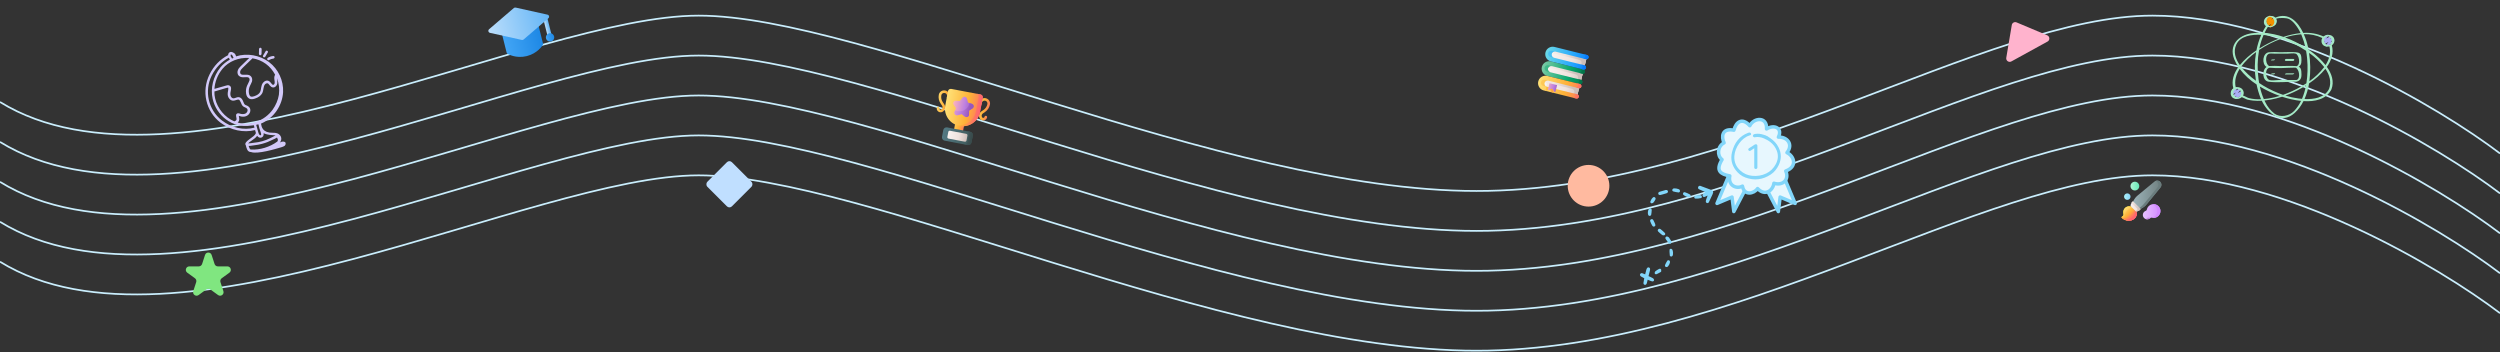 <svg width="1440" height="203" viewBox="0 0 1440 203" fill="none" xmlns="http://www.w3.org/2000/svg">
<rect x="0" y="0" width="1440" height="203" fill="#333333" stroke="none"/>
<path d="M0 58.746C100.85 121.055 307.066 9 402.397 9C497.728 9 703.443 110 850.453 110C997.463 110 1143.97 9 1239.8 9C1316.47 9 1405.21 61.929 1440 88.393" stroke="#C9EEFD"/>
<path d="M0 81.746C100.85 144.055 307.066 32 402.397 32C497.728 32 703.443 133 850.453 133C997.463 133 1143.97 32 1239.8 32C1316.47 32 1405.21 84.929 1440 111.393" stroke="#C9EEFD"/>
<path d="M0 104.746C100.85 167.055 307.066 55 402.397 55C497.728 55 703.443 156 850.453 156C997.463 156 1143.97 55 1239.8 55C1316.47 55 1405.21 107.929 1440 134.393" stroke="#C9EEFD"/>
<path d="M0 127.746C100.85 190.055 307.066 78 402.397 78C497.728 78 703.443 179 850.453 179C997.463 179 1143.97 78 1239.8 78C1316.47 78 1405.21 130.929 1440 157.393" stroke="#C9EEFD"/>
<path d="M0 150.746C100.85 213.055 307.066 101 402.397 101C497.728 101 703.443 202 850.453 202C997.463 202 1143.97 101 1239.8 101C1316.47 101 1405.21 153.929 1440 180.393" stroke="#C9EEFD"/>
<path d="M1158.79 14.405C1159.01 13.132 1160.35 12.392 1161.54 12.893L1179.2 20.335C1180.74 20.984 1180.85 23.125 1179.39 23.93L1158.55 35.385C1157.08 36.19 1155.34 34.949 1155.61 33.3L1158.79 14.405Z" fill="#FFB3CD"/>
<circle cx="915" cy="107" r="12" fill="#FFBAA0"/>
<path d="M118.098 146.854C118.697 145.011 121.303 145.011 121.902 146.854L123.592 152.056C123.86 152.88 124.628 153.438 125.494 153.438H130.964C132.901 153.438 133.707 155.917 132.139 157.056L127.714 160.271C127.013 160.78 126.72 161.683 126.988 162.507L128.678 167.708C129.277 169.551 127.168 171.083 125.6 169.944L121.176 166.729C120.475 166.22 119.525 166.22 118.824 166.729L114.4 169.944C112.832 171.083 110.723 169.551 111.322 167.708L113.012 162.507C113.28 161.683 112.987 160.78 112.286 160.271L107.861 157.056C106.293 155.917 107.099 153.438 109.036 153.438H114.506C115.372 153.438 116.14 152.88 116.408 152.056L118.098 146.854Z" fill="#80E680"/>
<rect x="420.142" y="92" width="20" height="20" rx="2" transform="rotate(45 420.142 92)" fill="#C0DFFF"/>
<path d="M982.267 110.668C981.793 111.072 981.418 111.379 981.063 111.705C980.659 112.084 980.505 112.562 980.803 113.056C981.126 113.581 981.633 113.537 982.131 113.321C982.532 113.151 982.922 112.947 983.589 112.629C983.263 113.505 983.028 114.092 982.826 114.688C982.714 115.016 982.614 115.358 982.564 115.701C982.485 116.303 982.639 116.824 983.315 116.968C983.921 117.097 984.22 116.699 984.442 116.209C985.105 114.762 985.776 113.314 986.456 111.872C987.128 110.451 986.821 109.785 985.347 109.268C983.651 108.68 981.981 108.023 980.297 107.397C980.018 107.292 979.747 107.147 979.464 107.067C978.838 106.898 978.368 107.14 978.138 107.73C977.926 108.273 978.154 108.753 978.63 109.006C979.422 109.427 980.262 109.756 981.083 110.124C981.432 110.283 981.785 110.444 982.271 110.663L982.267 110.668Z" fill="#82D6FA"/>
<path d="M947.608 158.037C946.982 157.781 946.574 157.603 946.163 157.448C945.587 157.226 945.063 157.286 944.732 157.868C944.448 158.362 944.698 158.956 945.361 159.342C945.913 159.666 946.491 159.935 947.097 160.249C946.942 161.136 946.803 161.922 946.667 162.702C946.57 163.291 946.632 163.83 947.302 164.042C947.85 164.218 948.353 163.859 948.587 163.08C948.768 162.475 948.886 161.847 949.062 161.114C949.676 161.368 950.13 161.565 950.585 161.743C950.908 161.871 951.237 162.009 951.576 162.075C952.143 162.184 952.661 161.949 952.726 161.398C952.768 161.056 952.498 160.501 952.2 160.317C951.399 159.823 950.509 159.488 949.542 159.033C949.819 157.958 950.09 156.951 950.336 155.941C950.612 154.819 950.415 154.215 949.745 154.042C949.068 153.871 948.592 154.288 948.281 155.392C948.053 156.203 947.862 157.025 947.61 158.025L947.608 158.037Z" fill="#82D6FA"/>
<path d="M960.364 109.57C960.184 109.533 959.822 109.345 959.528 109.416C958.326 109.714 957.133 110.065 955.951 110.449C955.381 110.636 955.024 111.061 955.194 111.713C955.335 112.273 955.906 112.464 956.676 112.248C957.778 111.941 958.893 111.676 959.975 111.303C960.832 111.007 961.041 110.197 960.362 109.562L960.364 109.57Z" fill="#82D6FA"/>
<path d="M956.265 134.396C956.725 134.769 957.141 135.245 957.663 135.489C957.987 135.644 958.581 135.599 958.863 135.388C959.308 135.057 959.269 134.474 958.859 134.075C958.109 133.352 957.342 132.643 956.515 132.012C956.052 131.663 955.443 131.644 955.052 132.178C954.652 132.726 954.903 133.201 955.367 133.598C955.667 133.856 955.952 134.136 956.247 134.403C956.25 134.399 956.256 134.39 956.259 134.385L956.265 134.396Z" fill="#82D6FA"/>
<path d="M961.335 136.79C960.6 136.15 959.913 136.052 959.53 136.439C959.048 136.931 959.239 137.418 959.594 137.906C960.065 138.544 960.511 139.2 960.965 139.854C961.32 140.361 961.78 140.628 962.356 140.287C962.947 139.936 962.921 139.362 962.631 138.847C962.194 138.072 961.682 137.339 961.327 136.792L961.335 136.79Z" fill="#82D6FA"/>
<path d="M973.549 113.473C973.984 113.002 973.926 112.301 973.347 111.985C972.439 111.484 971.473 111.057 970.489 110.723C970.221 110.632 969.651 110.865 969.506 111.117C969.354 111.378 969.396 112.015 969.602 112.188C970.602 113.03 971.768 113.581 973.103 113.652C973.278 113.658 973.463 113.513 973.549 113.473Z" fill="#82D6FA"/>
<path d="M953.437 130.083C953.435 129.883 953.524 129.481 953.407 129.149C953.136 128.402 952.78 127.682 952.422 126.975C952.159 126.458 951.782 126.042 951.118 126.277C950.447 126.514 950.375 127.094 950.583 127.633C950.902 128.465 951.275 129.296 951.75 130.044C952.148 130.673 952.862 130.703 953.446 130.09L953.437 130.083Z" fill="#82D6FA"/>
<path d="M963.53 108.819C963.037 109.289 963.128 110.067 963.808 110.273C964.806 110.576 965.852 110.741 966.89 110.867C967.128 110.897 967.553 110.565 967.65 110.307C967.75 110.044 967.65 109.599 967.469 109.35C967.015 108.716 964.456 108.266 963.772 108.639C963.686 108.687 963.613 108.756 963.53 108.819Z" fill="#82D6FA"/>
<path d="M976.123 112.999C975.696 113.509 975.884 114.378 976.546 114.406C977.617 114.456 978.734 114.351 979.776 114.096C980.452 113.929 980.448 112.907 979.856 112.523C979.314 112.173 976.518 112.528 976.126 112.995L976.123 112.999Z" fill="#82D6FA"/>
<path d="M961.996 147.506C962.426 147.932 963.028 147.846 963.394 147.309C963.847 146.645 963.722 144.356 963.194 143.705C962.696 143.087 961.77 143.143 961.682 143.884C961.558 144.997 961.747 146.145 961.818 147.272C961.822 147.354 961.934 147.431 961.996 147.506Z" fill="#82D6FA"/>
<path d="M951.134 120.213C950.561 119.762 949.952 119.869 949.651 120.484C949.137 121.549 948.983 122.695 949.37 123.826C949.465 124.103 949.973 124.416 950.276 124.398C950.569 124.386 951.029 124.012 951.085 123.726C951.277 122.805 951.342 121.857 951.392 120.911C951.405 120.649 951.196 120.374 951.131 120.217L951.134 120.213Z" fill="#82D6FA"/>
<path d="M956.806 156.545C956.807 156.069 956.956 155.549 956.781 155.185C956.526 154.667 955.957 154.695 955.48 154.978C954.793 155.383 954.077 155.754 953.477 156.265C953.209 156.492 953.021 157.059 953.094 157.407C953.226 157.999 953.83 158.094 954.313 157.881C955.122 157.52 955.882 157.046 956.809 156.541L956.806 156.545Z" fill="#82D6FA"/>
<path d="M961.691 150.164C961.151 149.782 960.626 149.775 960.319 150.253C959.815 151.041 959.38 151.882 959.015 152.745C958.917 152.976 959.093 153.466 959.304 153.651C959.512 153.832 959.961 153.881 960.243 153.788C961.049 153.518 962.087 151.473 961.896 150.648C961.853 150.46 961.747 150.295 961.691 150.164Z" fill="#82D6FA"/>
<path d="M951.436 114.456C951.265 114.775 950.902 115.316 950.667 115.903C950.464 116.413 950.627 116.981 951.189 117.107C951.53 117.18 952.059 116.986 952.317 116.725C952.758 116.272 953.077 115.688 953.401 115.135C953.703 114.626 953.789 114.083 953.232 113.676C952.653 113.255 952.215 113.577 951.826 114.02C951.762 114.096 951.693 114.168 951.432 114.453L951.436 114.456Z" fill="#82D6FA"/>
<path d="M989 117.162L996.065 100.47L1005.49 108.816L998.682 121.856L997.635 113.511L989 117.162Z" fill="#E7F7FE" stroke="#82D6FA" stroke-width="2" stroke-linejoin="round"/>
<path d="M1034 117.162L1026.93 100.47L1017.51 108.816L1024.32 121.856L1025.36 113.511L1034 117.162Z" fill="#E7F7FE" stroke="#82D6FA" stroke-width="2" stroke-linejoin="round"/>
<path d="M1024.35 78.986C1026.94 73.814 1022 71.463 1017.53 74.284C1018 66.996 1010.24 67.701 1007.89 72.403C1003.42 67.466 999.895 70.287 998.719 74.989C991.663 73.579 991.428 78.986 993.074 82.277C989.311 84.157 988.841 89.564 991.898 91.915C987.9 98.498 991.192 100.378 996.367 101.319C995.191 106.961 1000.37 109.076 1003.66 107.196C1004.6 112.838 1010.24 111.662 1012.36 108.606C1016.83 113.308 1021.3 109.547 1021.77 105.55C1027.18 107.196 1030.7 103.199 1028.59 98.498C1035.64 95.912 1033.29 89.799 1029.29 87.919C1033.06 83.217 1029.53 78.751 1024.35 78.986Z" fill="#E7F7FE" stroke="#82D6FA" stroke-width="2" stroke-linejoin="round"/>
<path d="M1017.07 77.969L1017.27 78.207L1017.48 78.207L1017.81 78.306L1017.9 78.445H1018.11L1018.4 78.718C1018.82 78.994 1019.17 79.237 1019.53 79.47C1021.62 80.851 1023.37 82.621 1024.55 85.072C1026.15 88.409 1026.15 91.731 1024.55 95.063C1023.46 97.333 1021.95 99.19 1020 100.484C1015.34 103.578 1010.41 104.144 1005.3 102.236C1003.16 101.436 1001.32 100.018 999.823 98.071C997.5 95.053 996.699 91.541 997.629 87.704C998.977 82.169 1002.02 78.314 1006.9 76.519C1007.22 76.4 1007.59 76.296 1007.91 76.353C1008.16 76.396 1008.47 76.653 1008.58 76.91C1008.74 77.305 1008.56 77.681 1008.19 77.862C1007.95 77.981 1007.68 78.052 1007.42 78.138C1003.15 79.527 999.281 84.911 998.985 89.956C998.781 93.426 1000.11 96.129 1002.43 98.242C1004.39 100.037 1006.66 100.998 1009.16 101.255C1012 101.546 1014.75 101.17 1017.37 99.894C1019.72 98.752 1021.61 96.962 1022.92 94.43C1024.47 91.441 1024.42 88.466 1022.83 85.52C1021.25 82.583 1018.81 80.912 1016.07 79.737C1014.41 79.023 1012.67 78.713 1010.89 79.037C1010.7 79.07 1010.47 79.142 1010.32 79.056C1010.05 78.88 1009.66 78.637 1009.62 78.361C1009.57 78.09 1009.83 77.628 1010.07 77.457C1010.38 77.233 1010.79 77.171 1011.17 77.119C1012.71 76.9 1014.22 77.076 1015.71 77.576C1016.1 77.709 1016.51 77.823 1016.92 77.947L1017.07 77.969Z" fill="#82D6FA"/>
<path d="M1011.33 97.337C1011.08 97.337 1010.87 97.255 1010.7 97.093C1010.53 96.93 1010.45 96.733 1010.45 96.502V84.925L1010.7 85.21L1008.34 86.797C1008.2 86.892 1008.04 86.939 1007.86 86.939C1007.62 86.939 1007.42 86.858 1007.25 86.695C1007.08 86.519 1007 86.322 1007 86.105C1007 85.806 1007.15 85.569 1007.44 85.393L1010.76 83.256C1010.88 83.188 1010.99 83.141 1011.1 83.114C1011.21 83.087 1011.32 83.08 1011.43 83.094C1011.69 83.094 1011.88 83.175 1012.02 83.338C1012.17 83.487 1012.25 83.677 1012.25 83.907V96.502C1012.25 96.733 1012.16 96.93 1011.98 97.093C1011.81 97.255 1011.59 97.337 1011.33 97.337Z" fill="#82D6FA"/>
<path d="M308.687 13.68L290.06 18.337C289.418 18.498 289.026 19.15 289.187 19.792L291.807 30.27C291.884 30.578 292.08 30.845 292.354 31.008C292.549 31.126 297.217 33.865 303.448 32.307C309.68 30.749 312.51 26.135 312.626 25.939C312.791 25.666 312.839 25.339 312.762 25.031L310.142 14.553C309.981 13.911 309.329 13.519 308.687 13.68Z" fill="url(#paint0_linear_52_2430)"/>
<path d="M317.127 22.702C316.485 22.863 315.833 22.472 315.672 21.829L313.052 11.351C312.892 10.709 313.283 10.057 313.925 9.896C314.568 9.736 315.22 10.127 315.381 10.769L318 21.247C318.161 21.89 317.77 22.541 317.127 22.702Z" fill="url(#paint1_linear_52_2430)"/>
<path d="M317.418 23.866C318.704 23.545 319.486 22.242 319.164 20.956C318.843 19.67 317.54 18.888 316.254 19.21C314.968 19.531 314.186 20.834 314.508 22.12C314.829 23.406 316.132 24.188 317.418 23.866Z" fill="url(#paint2_linear_52_2430)"/>
<path d="M315.349 8.433L297.014 4.359C296.645 4.277 296.259 4.373 295.972 4.62L281.711 16.844C281.367 17.14 281.218 17.605 281.329 18.046C281.439 18.488 281.789 18.828 282.233 18.927L300.569 23.001C300.752 23.042 300.942 23.038 301.12 22.994C301.298 22.949 301.467 22.863 301.61 22.741L315.87 10.517C316.216 10.22 316.364 9.755 316.254 9.314C316.143 8.873 315.794 8.532 315.349 8.433Z" fill="url(#paint3_linear_52_2430)"/>
<path d="M1229.78 125.59C1231.21 124.158 1231.05 121.683 1229.42 120.087C1227.8 118.515 1225.34 118.411 1223.95 119.854C1223.22 120.611 1222.93 121.645 1223.04 122.685C1223.04 122.678 1223.04 122.672 1223.04 122.665C1223.04 123.578 1223.42 123.759 1222.76 124.418C1222.56 124.613 1222.35 124.779 1222.12 124.915C1221.97 125.005 1221.96 125.223 1222.1 125.362C1222.11 125.375 1222.12 125.388 1222.14 125.401C1224.31 127.564 1227.65 127.719 1229.58 125.789C1229.71 125.659 1229.64 125.726 1229.78 125.59Z" fill="url(#paint4_linear_52_2430)"/>
<path d="M1229.78 125.59C1231.21 124.158 1231.05 121.683 1229.42 120.087C1227.8 118.515 1225.34 118.411 1223.95 119.854C1223.22 120.611 1222.93 121.645 1223.04 122.685C1223.04 122.678 1223.04 122.672 1223.04 122.665C1223.04 123.578 1223.42 123.759 1222.76 124.418C1222.56 124.613 1222.35 124.779 1222.12 124.915C1221.97 125.005 1221.96 125.223 1222.1 125.362C1222.11 125.375 1222.12 125.388 1222.14 125.401C1224.31 127.564 1227.65 127.719 1229.58 125.789C1229.71 125.659 1229.64 125.726 1229.78 125.59Z" fill="url(#paint5_linear_52_2430)"/>
<path d="M1228.43 124.242C1229.86 122.81 1230.32 120.949 1229.44 120.107C1228.57 119.277 1226.7 119.771 1225.3 121.202C1224.56 121.952 1224.1 122.814 1223.94 123.585C1223.94 123.58 1223.94 123.575 1223.95 123.57C1223.73 124.269 1223.98 124.321 1223.32 124.979C1223.13 125.175 1222.92 125.352 1222.72 125.51C1222.65 125.559 1222.6 125.622 1222.58 125.684C1222.55 125.753 1223.17 126.284 1223.51 126.37C1224.82 126.695 1226.71 125.964 1228.23 124.441C1228.36 124.311 1228.29 124.378 1228.43 124.242Z" fill="url(#paint6_linear_52_2430)"/>
<path d="M1229.78 125.59C1229.64 125.726 1229.71 125.659 1229.58 125.789C1227.65 127.719 1224.31 127.563 1222.14 125.401C1222.12 125.388 1222.11 125.375 1222.1 125.362C1222.04 125.307 1222.01 125.24 1222 125.173C1223.47 126.08 1225.83 125.515 1227.57 123.776C1227.69 123.647 1227.63 123.714 1227.76 123.578C1229.04 122.301 1229.88 121.053 1228.91 119.663C1229.09 119.79 1229.26 119.931 1229.42 120.087C1231.05 121.683 1231.21 124.158 1229.78 125.59Z" fill="url(#paint7_linear_52_2430)"/>
<path d="M1229.42 120.087C1229.26 119.931 1229.09 119.79 1228.91 119.663C1230.05 121.231 1230.03 123.312 1228.76 124.578C1228.63 124.714 1228.7 124.647 1228.57 124.777C1226.88 126.463 1224.12 126.557 1222 125.114C1221.99 125.199 1222.03 125.291 1222.1 125.362C1222.11 125.375 1222.12 125.388 1222.14 125.401C1224.31 127.563 1227.65 127.719 1229.58 125.788C1229.71 125.659 1229.64 125.726 1229.78 125.59C1231.21 124.158 1231.05 121.683 1229.42 120.087Z" fill="url(#paint8_linear_52_2430)"/>
<path d="M1244.29 104.714C1243.4 103.826 1241.98 103.758 1241.01 104.558L1231.32 112.561C1230.36 113.351 1229.57 114.325 1229 115.426L1227.45 118.417L1230.58 121.55L1233.57 119.998C1234.67 119.427 1235.65 118.639 1236.44 117.683L1244.44 107.988C1245.24 107.02 1245.17 105.602 1244.29 104.714Z" fill="url(#paint9_linear_52_2430)"/>
<path d="M1244.29 104.714C1243.59 104.016 1242.56 103.825 1241.69 104.163C1242 104.282 1242.29 104.466 1242.53 104.714C1243.42 105.602 1243.49 107.02 1242.69 107.988L1234.69 117.683C1233.9 118.639 1232.92 119.427 1231.82 119.998L1229.98 120.951L1230.58 121.55L1233.57 119.998C1234.67 119.427 1235.65 118.639 1236.44 117.683L1244.44 107.988C1245.24 107.02 1245.17 105.602 1244.29 104.714Z" fill="#6A7C7D"/>
<path d="M1227.97 116.436L1227.3 117.843C1227.12 118.221 1227.2 118.672 1227.49 118.968L1230.03 121.507C1230.33 121.803 1230.78 121.881 1231.16 121.702L1232.56 121.035C1232.91 120.87 1232.99 120.409 1232.72 120.136L1228.86 116.281C1228.59 116.008 1228.13 116.088 1227.97 116.436Z" fill="url(#paint10_linear_52_2430)"/>
<path d="M1232.72 120.136L1228.86 116.281C1228.59 116.008 1228.13 116.088 1227.97 116.436L1227.74 116.909L1230.97 120.136C1231.24 120.409 1231.16 120.87 1230.81 121.035L1229.96 121.438L1230.03 121.507C1230.33 121.803 1230.78 121.881 1231.16 121.702L1232.56 121.035C1232.91 120.87 1232.99 120.409 1232.72 120.136Z" fill="url(#paint11_linear_52_2430)"/>
<path d="M1229.69 109.722C1231.09 109.722 1232.22 108.59 1232.22 107.194C1232.22 105.798 1231.09 104.667 1229.69 104.667C1228.29 104.667 1227.16 105.798 1227.16 107.194C1227.16 108.59 1228.29 109.722 1229.69 109.722Z" fill="url(#paint12_linear_52_2430)"/>
<path d="M1225.33 115.134C1226.36 115.134 1227.2 114.294 1227.2 113.258C1227.2 112.221 1226.36 111.381 1225.33 111.381C1224.29 111.381 1223.45 112.221 1223.45 113.258C1223.45 114.294 1224.29 115.134 1225.33 115.134Z" fill="url(#paint13_linear_52_2430)"/>
<path d="M1240.44 117.585C1238.53 117.59 1236.94 118.943 1236.57 120.741C1236.51 121.056 1236.28 121.312 1235.97 121.417C1234.98 121.759 1234.27 122.702 1234.27 123.812C1234.27 125.185 1235.4 126.318 1236.77 126.333C1237.47 126.341 1238.1 126.065 1238.56 125.613C1238.79 125.39 1239.12 125.299 1239.43 125.381C1239.76 125.468 1240.1 125.514 1240.45 125.514C1242.64 125.514 1244.42 123.739 1244.42 121.55C1244.42 119.358 1242.63 117.58 1240.44 117.585Z" fill="url(#paint14_linear_52_2430)"/>
<path d="M1238.65 125.514C1238.3 125.514 1237.95 125.468 1237.63 125.381C1237.32 125.299 1236.99 125.39 1236.76 125.613C1236.52 125.852 1236.22 126.041 1235.9 126.166C1236.17 126.27 1236.46 126.33 1236.77 126.333C1237.47 126.341 1238.1 126.065 1238.56 125.613C1238.6 125.576 1238.64 125.543 1238.69 125.513C1238.67 125.513 1238.66 125.514 1238.65 125.514Z" fill="url(#paint15_linear_52_2430)"/>
<path d="M1240.44 117.585C1240.14 117.586 1239.84 117.622 1239.55 117.689C1241.3 118.098 1242.61 119.672 1242.61 121.55C1242.61 123.429 1241.31 125.002 1239.55 125.411C1239.84 125.478 1240.14 125.514 1240.45 125.514C1242.64 125.514 1244.42 123.739 1244.42 121.55C1244.42 119.358 1242.63 117.58 1240.44 117.585Z" fill="#D289FF"/>
<path d="M549.129 76.644L550.838 67.692C551.032 66.674 552.028 66.009 553.062 66.206L554.491 66.479C555.525 66.677 556.205 67.662 556.011 68.68L554.302 77.632C554.108 78.65 553.112 79.315 552.078 79.118L550.649 78.845C549.616 78.647 548.935 77.662 549.129 76.644Z" fill="url(#paint16_linear_52_2430)"/>
<path d="M557.34 83.541L544.128 81.019C543.082 80.82 542.394 79.823 542.59 78.793L543.336 74.888C543.533 73.859 544.54 73.186 545.586 73.385L558.797 75.907C559.843 76.107 560.532 77.104 560.335 78.133L559.59 82.039C559.393 83.068 558.386 83.741 557.34 83.541Z" fill="url(#paint17_linear_52_2430)"/>
<path d="M558.797 75.907L556.45 75.46C557.496 75.659 558.184 76.656 557.988 77.685L557.242 81.591C557.046 82.62 556.038 83.293 554.993 83.094L557.34 83.542C558.386 83.741 559.393 83.068 559.589 82.039L560.335 78.133C560.531 77.104 559.843 76.107 558.797 75.907Z" fill="url(#paint18_linear_52_2430)"/>
<path d="M541.391 64.652C541.103 64.597 540.822 64.485 540.56 64.316C539.781 63.809 539.403 62.935 539.575 62.035C539.651 61.636 540.041 61.375 540.446 61.453C540.851 61.53 541.118 61.916 541.041 62.314C540.954 62.775 541.275 63.024 541.376 63.089C541.477 63.154 541.836 63.347 542.228 63.085C542.963 62.594 543.152 61.603 542.65 60.876L541.85 59.718C540.799 58.197 540.41 56.367 540.754 54.566C541.075 52.884 542.725 51.782 544.433 52.108C546.141 52.434 547.27 54.067 546.949 55.748L546.838 56.331C546.761 56.73 546.372 56.991 545.967 56.913C545.562 56.836 545.295 56.45 545.371 56.052L545.483 55.469C545.652 54.583 545.057 53.723 544.158 53.551C543.258 53.379 542.389 53.96 542.22 54.846C541.95 56.262 542.256 57.7 543.081 58.895L543.882 60.053C544.848 61.452 544.484 63.359 543.07 64.303C542.559 64.645 541.963 64.761 541.391 64.652Z" fill="url(#paint19_linear_52_2430)"/>
<path d="M565.914 69.334C566.202 69.388 566.505 69.388 566.81 69.326C567.721 69.143 568.394 68.469 568.566 67.569C568.642 67.17 568.376 66.784 567.971 66.707C567.566 66.63 567.176 66.89 567.1 67.289C567.012 67.749 566.621 67.862 566.504 67.886C566.386 67.909 565.981 67.956 565.713 67.568C565.211 66.841 565.4 65.85 566.134 65.359L567.305 64.577C568.842 63.55 569.878 61.993 570.222 60.191C570.543 58.51 569.414 56.876 567.706 56.55C565.998 56.224 564.348 57.327 564.027 59.008L563.915 59.592C563.839 59.99 564.106 60.376 564.511 60.453C564.916 60.531 565.306 60.27 565.382 59.871L565.493 59.288C565.662 58.403 566.531 57.822 567.431 57.994C568.33 58.166 568.925 59.026 568.756 59.911C568.485 61.327 567.671 62.552 566.463 63.359L565.292 64.141C563.879 65.085 563.515 66.992 564.481 68.391C564.83 68.897 565.342 69.224 565.914 69.334Z" fill="url(#paint20_linear_52_2430)"/>
<path d="M552.6 72.507C547.076 71.453 543.439 66.189 544.478 60.751L546.058 52.472C546.223 51.606 547.071 51.039 547.951 51.208L564.768 54.418C565.648 54.586 566.227 55.424 566.062 56.291L564.481 64.569C563.443 70.008 558.123 73.562 552.6 72.507Z" fill="url(#paint21_linear_52_2430)"/>
<path d="M564.768 54.418L562.421 53.97C563.301 54.138 563.88 54.976 563.715 55.843L562.134 64.121C561.171 69.169 556.519 72.592 551.439 72.215C551.816 72.333 552.203 72.431 552.6 72.507C558.124 73.562 563.443 70.008 564.482 64.569L566.062 56.291C566.227 55.425 565.648 54.586 564.768 54.418Z" fill="url(#paint22_linear_52_2430)"/>
<path d="M555.721 81.621L546.341 79.83C545.889 79.744 545.591 79.313 545.676 78.868L546.232 75.956C546.317 75.51 546.752 75.22 547.204 75.306L556.585 77.097C557.037 77.183 557.334 77.614 557.249 78.059L556.693 80.971C556.608 81.416 556.173 81.707 555.721 81.621Z" fill="url(#paint23_linear_52_2430)"/>
<path d="M556.955 56.829L557.585 59.053L559.798 59.813C560.968 60.214 561.171 61.761 560.141 62.431L558.193 63.696L558.156 66.001C558.136 67.22 556.707 67.879 555.737 67.117L553.904 65.675L551.668 66.34C550.486 66.692 549.4 65.552 549.83 64.412L550.645 62.255L549.3 60.361C548.589 59.36 549.347 57.996 550.583 58.053L552.92 58.162L554.325 56.327C555.068 55.356 556.622 55.653 556.955 56.829Z" fill="url(#paint24_linear_52_2430)"/>
<path d="M559.798 59.813L558.454 59.351L558.454 59.353C557.845 62.542 554.726 64.626 551.487 64.007C551.014 63.917 550.564 63.773 550.143 63.585L549.831 64.412C549.4 65.552 550.486 66.692 551.668 66.34L553.904 65.675L555.738 67.117C556.707 67.879 558.136 67.22 558.156 66.001L558.193 63.696L560.141 62.431C561.171 61.761 560.968 60.214 559.798 59.813Z" fill="url(#paint25_linear_52_2430)"/>
<path d="M891.448 36.488L911.859 41.56L910.516 46.964L890.105 41.892L891.448 36.488Z" fill="url(#paint26_linear_52_2430)"/>
<path d="M891.448 36.488L911.859 41.56L910.516 46.964L890.105 41.892L891.448 36.488Z" fill="url(#paint27_linear_52_2430)"/>
<path d="M911.859 41.56L910.516 46.964L908.549 46.476L908.93 44.943C909.162 44.013 908.595 43.071 907.664 42.84L890.905 38.674L891.448 36.488L911.859 41.56Z" fill="url(#paint28_linear_52_2430)"/>
<path d="M891.645 39.369C891.381 40.351 892.006 41.363 892.993 41.608L910.561 45.974C911.228 46.14 911.635 46.816 911.469 47.483C911.303 48.15 910.628 48.557 909.96 48.391L891.252 43.742C888.945 43.169 887.54 40.834 888.114 38.528C888.687 36.222 891.021 34.816 893.327 35.39L912.036 40.039C912.703 40.205 913.11 40.881 912.944 41.548C912.778 42.216 912.102 42.622 911.435 42.456L893.832 38.081C892.872 37.843 891.901 38.418 891.645 39.369Z" fill="url(#paint29_linear_52_2430)"/>
<path d="M910.561 45.974L908.595 45.486C909.262 45.651 909.669 46.327 909.503 46.994C909.337 47.662 908.661 48.069 907.994 47.903L909.96 48.391C910.628 48.557 911.303 48.151 911.469 47.483C911.635 46.816 911.228 46.14 910.561 45.974Z" fill="url(#paint30_linear_52_2430)"/>
<path d="M891.645 39.369C891.901 38.418 892.872 37.843 893.832 38.081L891.865 37.593C890.906 37.354 889.934 37.93 889.679 38.881C889.415 39.862 890.04 40.874 891.026 41.119L892.993 41.608C892.007 41.363 891.381 40.351 891.645 39.369Z" fill="url(#paint31_linear_52_2430)"/>
<path d="M912.036 40.039L910.07 39.55C910.737 39.716 911.144 40.392 910.978 41.059C910.812 41.727 910.136 42.134 909.469 41.968L911.435 42.456C912.102 42.622 912.778 42.216 912.944 41.548C913.11 40.881 912.703 40.205 912.036 40.039Z" fill="url(#paint32_linear_52_2430)"/>
<path d="M893.524 28.136L913.934 33.208L912.591 38.612L892.181 33.54L893.524 28.136Z" fill="url(#paint33_linear_52_2430)"/>
<path d="M893.524 28.136L913.934 33.208L912.591 38.612L892.181 33.54L893.524 28.136Z" fill="url(#paint34_linear_52_2430)"/>
<path d="M913.934 33.208L912.591 38.612L910.625 38.124L911.006 36.591C911.237 35.661 910.67 34.719 909.74 34.487L892.98 30.322L893.524 28.136L913.934 33.208Z" fill="url(#paint35_linear_52_2430)"/>
<path d="M893.721 31.017C893.457 31.999 894.082 33.011 895.068 33.256L912.636 37.622C913.304 37.788 913.711 38.464 913.545 39.131C913.379 39.798 912.703 40.205 912.036 40.039L893.327 35.39C891.021 34.816 889.616 32.482 890.189 30.176C890.762 27.87 893.096 26.465 895.403 27.038L914.111 31.687C914.779 31.853 915.186 32.529 915.02 33.196C914.854 33.864 914.178 34.27 913.511 34.105L895.907 29.73C894.947 29.491 893.976 30.066 893.721 31.017Z" fill="url(#paint36_linear_52_2430)"/>
<path d="M912.637 37.622L910.67 37.133C911.338 37.299 911.745 37.975 911.579 38.642C911.413 39.31 910.737 39.717 910.07 39.551L912.036 40.039C912.703 40.205 913.379 39.799 913.545 39.131C913.711 38.464 913.304 37.788 912.637 37.622Z" fill="url(#paint37_linear_52_2430)"/>
<path d="M893.721 31.017C893.976 30.066 894.947 29.491 895.907 29.73L893.941 29.241C892.981 29.002 892.01 29.578 891.755 30.529C891.491 31.51 892.116 32.522 893.102 32.767L895.068 33.256C894.082 33.011 893.457 31.999 893.721 31.017Z" fill="url(#paint38_linear_52_2430)"/>
<path d="M914.111 31.687L912.145 31.199C912.813 31.364 913.219 32.04 913.053 32.708C912.888 33.375 912.212 33.782 911.545 33.616L913.511 34.104C914.178 34.27 914.854 33.864 915.02 33.196C915.186 32.529 914.779 31.853 914.111 31.687Z" fill="url(#paint39_linear_52_2430)"/>
<path d="M889.372 44.84L909.783 49.912L908.44 55.316L888.029 50.244L889.372 44.84Z" fill="url(#paint40_linear_52_2430)"/>
<path d="M889.372 44.84L909.783 49.912L908.44 55.316L888.029 50.244L889.372 44.84Z" fill="url(#paint41_linear_52_2430)"/>
<path d="M889.372 44.84L888.829 47.026L889.954 47.307C890.678 47.487 891.119 48.22 890.939 48.944L890.465 50.849L894.859 51.941L895.658 48.725L905.588 51.191C906.519 51.423 907.086 52.365 906.855 53.295L906.474 54.828L908.44 55.316L909.783 49.912L889.372 44.84Z" fill="url(#paint42_linear_52_2430)"/>
<path d="M889.569 47.721C889.305 48.703 889.931 49.715 890.917 49.96L908.485 54.326C909.153 54.492 909.559 55.167 909.393 55.835C909.227 56.502 908.552 56.909 907.884 56.743L889.176 52.094C886.869 51.52 885.465 49.186 886.038 46.88C886.611 44.574 888.945 43.168 891.252 43.742L909.96 48.391C910.628 48.557 911.034 49.233 910.868 49.9C910.702 50.568 910.027 50.974 909.359 50.808L891.756 46.433C890.796 46.195 889.825 46.77 889.569 47.721Z" fill="url(#paint43_linear_52_2430)"/>
<path d="M890.917 49.96C890.844 49.942 890.772 49.919 890.703 49.892L890.24 51.757C890.15 52.12 890.543 52.41 890.864 52.218L892.044 51.507C892.373 51.309 892.8 51.416 892.998 51.744L893.827 53.122C894.02 53.443 894.504 53.37 894.594 53.007L895.094 50.998L890.917 49.96Z" fill="url(#paint44_linear_52_2430)"/>
<path d="M908.485 54.326L906.519 53.837C907.187 54.003 907.593 54.679 907.427 55.346C907.261 56.014 906.586 56.42 905.918 56.255L907.884 56.743C908.552 56.909 909.228 56.502 909.393 55.835C909.559 55.167 909.153 54.492 908.485 54.326Z" fill="url(#paint45_linear_52_2430)"/>
<path d="M889.569 47.721C889.825 46.77 890.796 46.195 891.756 46.433L889.79 45.945C888.83 45.706 887.859 46.282 887.603 47.233C887.339 48.214 887.965 49.226 888.951 49.471L890.917 49.96C889.931 49.715 889.306 48.703 889.569 47.721Z" fill="url(#paint46_linear_52_2430)"/>
<path d="M909.96 48.391L907.994 47.903C908.661 48.069 909.068 48.744 908.902 49.411C908.736 50.079 908.061 50.486 907.393 50.32L909.359 50.808C910.027 50.974 910.702 50.568 910.868 49.9C911.034 49.233 910.628 48.557 909.96 48.391Z" fill="url(#paint47_linear_52_2430)"/>
<path d="M894.387 51.406L895.216 52.784C895.409 53.104 895.893 53.031 895.983 52.668L896.887 49.031L892.493 47.939L891.629 51.418C891.538 51.781 891.932 52.072 892.253 51.879L893.433 51.169C893.762 50.971 894.189 51.077 894.387 51.406Z" fill="url(#paint48_linear_52_2430)"/>
<g clip-path="url(#clip0_52_2430)">
<path d="M146.936 74.921C146.996 75.102 146.729 74.287 147.409 76.672C146.708 78.206 145.65 78.653 143.652 80.21C142.442 81.108 140.595 82.515 141.584 83.696C141.76 84.541 142.087 85.537 142.385 86.142C142.772 87.018 143.553 87.565 144.458 87.57C144.548 87.54 144.548 87.54 144.668 87.601C148.309 88.917 158.546 85.866 162.199 84.77C162.833 84.562 163.468 84.354 163.952 83.995C164.588 83.486 164.866 82.191 164.024 81.765C163.182 81.338 162.065 81.604 161.219 82.081C162.432 80.581 162.231 78.74 160.941 77.558C159.471 76.133 157.117 76.603 155.129 76.351C152.9 75.978 151.519 74.825 151.013 73.586C150.715 72.981 150.745 73.072 150.333 71.201C157.826 68.045 162.629 60.654 163.061 53.089C163.397 46.458 160.297 39.749 154.982 35.772C149.667 31.794 142.288 30.398 135.946 32.475C135.831 31.51 135.233 30.602 134.21 30.235C132.948 29.444 131.467 30.13 131.398 31.758C126.772 34.175 123.165 37.864 120.697 42.886C115.913 52.477 118.534 64.159 126.971 70.625C132.827 75.027 140.265 76.604 146.936 74.921ZM143.569 33.39C138.236 38.547 137.661 38.936 137.081 40.229C136.623 41.282 136.586 42.699 137.605 43.669C139.375 45.397 142.338 43.724 143.418 44.875C143.867 45.33 143.833 46.144 143.589 46.625C143.159 48.069 141.219 50.109 141.742 53.85C141.915 55.298 142.663 56.358 143.625 56.845C144.588 57.333 145.734 57.158 146.821 56.802C148.905 56.119 150.267 55.071 151.028 53.719C151.942 51.915 151.561 49.833 152.653 48.572C153.017 48.152 153.712 47.824 154.284 48.038C155.126 48.465 155.599 50.216 157.256 50.375C158.492 50.472 159.432 49.362 159.679 48.278C159.897 47.103 159.541 46.016 159.516 45.021C160.706 48.042 161.08 51.33 160.641 54.584C160.142 57.656 158.891 60.574 157.038 63.187C152.543 69.373 144.234 72.796 136.89 70.587C138.223 69.448 137.837 68.27 137.543 66.761C137.664 66.822 137.875 66.854 138.085 66.885C142.931 68.508 145.547 63.94 143.509 61.698C142.88 61.001 141.977 60.695 141.285 60.42C140.053 59.72 140.247 57.249 138.413 56.245C136.94 55.423 135.547 56.682 134.431 56.645C133.618 56.611 132.959 55.824 132.782 54.979C132.281 52.836 134.042 50.554 132.36 49.399C131.579 48.852 130.673 49.149 130.31 49.268L123.517 51.191C123.809 47.183 125.217 43.211 128.16 39.639C131.68 35.377 137.421 32.995 143.569 33.39ZM159.576 79.209C159.783 79.843 159.724 79.662 160.022 80.266C160.141 80.629 159.986 81.382 159.654 81.591C155.537 84.644 149.619 86.482 144.586 86.124C144.194 86.152 143.894 85.849 143.775 85.486C143.597 84.942 143.358 84.519 143.21 84.066C144.416 84.073 145.714 83.748 146.589 83.662C147.946 83.519 149.274 83.284 150.844 82.871C153.53 82.191 155.253 81.326 156.553 80.7C157.882 80.164 158.91 79.627 159.576 79.209ZM144.508 43.916C142.829 42.159 139.745 43.77 138.666 42.619C138.216 42.164 138.251 41.351 138.465 40.779C138.862 39.847 139.195 39.637 145.437 33.581C151.28 34.576 155.815 38.007 158.471 43.056C157.407 44.708 158.452 46.673 158.174 47.968C158.111 48.39 157.686 48.93 157.264 48.868C156.541 48.804 156.037 47.264 154.834 46.654C153.631 46.045 152.241 46.701 151.543 47.632C150.177 49.282 150.588 51.455 149.796 53.019C149.248 54.101 148.098 54.879 146.376 55.443C145.742 55.65 144.988 55.797 144.416 55.583C143.694 55.217 143.459 54.191 143.371 53.618C142.906 50.359 144.573 48.71 145.125 47.025C145.462 45.911 145.258 44.674 144.508 43.916ZM123.509 52.699C130.091 50.744 131.179 50.388 131.419 50.51C131.449 50.6 131.599 50.752 131.474 51.595C131.256 52.77 130.978 54.065 131.273 55.272C131.568 56.48 132.646 57.932 134.274 58.001C134.877 58.005 135.511 57.797 136.054 57.619C137.504 57.144 137.896 57.116 138.76 59.141C139.503 61.104 139.984 61.348 141.157 61.867C141.608 62.02 141.999 62.293 142.299 62.596C142.958 63.383 142.528 64.828 141.319 65.425C140.533 65.782 139.448 65.837 138.334 65.499C137.642 65.225 136.799 65.099 136.344 65.549C135.405 66.358 136.542 67.992 136.175 69.015C136.022 69.467 135.236 69.824 134.964 69.913C129.61 67.654 125.235 62.566 123.91 56.68C123.585 55.382 123.471 54.115 123.509 52.699ZM148.853 71.585C149.177 73.184 149.59 74.754 150.185 76.265C150.304 76.627 150.423 76.99 150.421 77.291C150.419 77.593 150.388 77.803 150.207 77.863C150.055 78.013 149.604 77.859 149.424 77.617C148.975 77.163 148.976 76.861 147.615 72.091C147.585 72 147.555 71.909 147.555 71.909C148.008 71.761 148.4 71.733 148.853 71.585ZM144.672 81.18C145.883 80.282 147.153 79.565 148.125 78.244C149.501 80.301 152.28 79.291 151.841 76.726C154.668 78.007 156.569 77.685 158.768 77.968C157.77 78.596 155.836 79.43 155.503 79.639C152.662 81.071 149.432 81.928 146.506 82.184C145.541 82.3 143.941 82.623 142.916 82.557C143.371 82.107 144.491 81.239 144.672 81.18ZM132.997 31.434C133.149 31.285 133.539 31.558 133.689 31.709C133.899 32.042 134.377 32.889 134.525 33.342C134.434 33.371 134.344 33.401 133.649 33.729C133.56 33.457 133.35 33.125 133.171 32.882C133.021 32.731 132.811 32.398 132.872 32.278C132.844 31.886 132.816 31.494 132.997 31.434ZM121.99 43.465C124.305 38.895 127.61 35.506 131.782 33.237C132.021 33.66 132.38 34.144 132.349 34.355C130.323 35.52 128.415 37.048 127.05 38.699C122.68 44.042 121.136 50.968 122.491 56.944C124.582 66.391 133.706 74.037 144.387 72.345C144.961 72.258 145.564 72.261 146.228 72.144C146.287 72.325 146.317 72.415 146.582 73.532C140.393 75.158 133.377 73.643 127.882 69.424C119.985 63.382 117.511 52.456 121.99 43.465Z" fill="#D2C8F9"/>
<path d="M149.878 31.825C150.27 31.797 150.573 31.497 150.636 31.076L150.711 28.242C150.683 27.85 150.383 27.547 149.961 27.485C149.569 27.513 149.266 27.812 149.204 28.234L149.128 31.068C149.156 31.46 149.456 31.763 149.878 31.825Z" fill="#D2C8F9"/>
<path d="M152.374 33.014C152.827 32.866 152.829 32.565 154.258 30.191C154.471 29.92 154.322 29.467 153.961 29.285C153.691 29.072 153.209 29.13 153.026 29.491L151.535 31.985C151.201 32.496 151.74 33.222 152.374 33.014Z" fill="#D2C8F9"/>
<path d="M154.025 34.38C154.234 34.712 154.686 34.866 154.989 34.566C155.745 34.117 156.651 33.821 157.525 33.735L157.707 33.676C157.978 33.587 158.191 33.316 158.163 32.924C158.135 32.532 157.835 32.229 157.443 32.257C156.357 32.312 155.27 32.668 154.272 33.296C153.878 33.625 153.816 34.047 154.025 34.38Z" fill="#D2C8F9"/>
</g>
<path d="M1287.78 56.928C1287.58 56.929 1287.39 56.806 1287.31 56.618C1287.24 56.429 1287.28 56.213 1287.42 56.069L1288.39 55.112L1286.73 56.068C1286.51 56.19 1286.24 56.14 1286.09 55.949C1285.93 55.759 1285.94 55.484 1286.1 55.3L1287.92 53.258L1285.98 54.38C1285.77 54.5 1285.51 54.456 1285.35 54.275C1285.19 54.093 1285.18 53.825 1285.33 53.635L1286.35 52.329C1286.12 52.347 1285.9 52.201 1285.83 51.976C1285.76 51.752 1285.86 51.509 1286.06 51.392L1288.01 50.269C1288.22 50.149 1288.48 50.194 1288.64 50.375C1288.8 50.556 1288.8 50.823 1288.66 51.012L1287.72 52.218L1290.14 50.822C1290.35 50.7 1290.62 50.75 1290.78 50.94C1290.93 51.131 1290.93 51.406 1290.76 51.59L1288.94 53.63L1291.21 52.324C1291.43 52.203 1291.7 52.26 1291.85 52.458C1292 52.657 1291.98 52.937 1291.81 53.115L1290.85 54.071L1291.25 53.844C1291.4 53.745 1291.6 53.74 1291.76 53.83C1291.92 53.92 1292.02 54.091 1292.02 54.275C1292.01 54.46 1291.91 54.628 1291.75 54.714L1288.03 56.862C1287.95 56.906 1287.87 56.929 1287.78 56.928Z" fill="#ABAEF5"/>
<path d="M1340.07 26.78C1339.87 26.78 1339.69 26.666 1339.61 26.487C1339.53 26.308 1339.56 26.098 1339.69 25.949L1341.26 24.134L1338.76 25.579C1338.53 25.709 1338.25 25.651 1338.1 25.444C1337.94 25.237 1337.97 24.948 1338.16 24.775L1339.23 23.77L1338.26 24.329C1338.05 24.447 1337.79 24.404 1337.64 24.226C1337.48 24.048 1337.47 23.785 1337.61 23.594L1338.68 22.162C1338.44 22.213 1338.2 22.082 1338.11 21.852C1338.02 21.621 1338.11 21.36 1338.32 21.236L1340.27 20.113C1340.48 19.994 1340.74 20.037 1340.89 20.215C1341.05 20.393 1341.06 20.657 1340.92 20.848L1339.88 22.231L1342.5 20.724C1342.72 20.591 1343.01 20.648 1343.16 20.856C1343.31 21.064 1343.28 21.354 1343.09 21.528L1342.03 22.533L1343.35 21.77C1343.56 21.648 1343.83 21.696 1343.99 21.885C1344.14 22.074 1344.14 22.348 1343.98 22.534L1342.4 24.352L1343.5 23.719C1343.66 23.62 1343.85 23.615 1344.01 23.705C1344.18 23.795 1344.27 23.966 1344.27 24.15C1344.27 24.335 1344.17 24.503 1344 24.589L1340.32 26.715C1340.24 26.759 1340.16 26.782 1340.07 26.78Z" fill="#ABAEF5"/>
<path d="M1307.7 15.887C1307.5 15.887 1307.32 15.774 1307.24 15.597C1307.16 15.42 1307.18 15.212 1307.31 15.062L1308.42 13.743L1306.08 15.09C1305.86 15.213 1305.58 15.153 1305.43 14.948C1305.28 14.744 1305.31 14.46 1305.49 14.286L1306.39 13.468L1305.3 14.095C1305.08 14.216 1304.81 14.159 1304.66 13.96C1304.51 13.762 1304.52 13.482 1304.7 13.304L1305.92 12.088L1305.06 12.581C1304.85 12.704 1304.57 12.65 1304.42 12.454C1304.27 12.258 1304.28 11.978 1304.45 11.798L1305.16 11.062C1305.01 10.972 1304.91 10.807 1304.91 10.628C1304.91 10.448 1305.01 10.283 1305.16 10.193L1307.11 9.067C1307.32 8.942 1307.6 8.996 1307.75 9.192C1307.91 9.389 1307.89 9.67 1307.72 9.85L1307.64 9.929L1308.75 9.295C1308.97 9.172 1309.24 9.229 1309.39 9.428C1309.54 9.628 1309.53 9.908 1309.35 10.086L1308.14 11.295L1309.89 10.285C1310.11 10.162 1310.39 10.223 1310.54 10.427C1310.69 10.631 1310.66 10.915 1310.48 11.089L1309.58 11.91L1310.37 11.452C1310.58 11.329 1310.85 11.376 1311.01 11.563C1311.17 11.75 1311.17 12.023 1311.01 12.21L1309.9 13.527L1310.02 13.46C1310.26 13.335 1310.55 13.421 1310.69 13.654C1310.82 13.887 1310.75 14.185 1310.52 14.329L1307.94 15.82C1307.87 15.863 1307.78 15.886 1307.7 15.887Z" fill="#F49100"/>
<path d="M1344.65 23.269C1344.46 19.866 1340.41 19.267 1338.34 21.001C1334.68 19.361 1330.66 18.66 1326.65 18.96C1323.51 12.336 1318.18 6.883 1310.61 10.152C1308.65 8.168 1304.01 9.271 1304 12.605C1303.95 13.574 1304.39 14.502 1305.19 15.062C1304.39 16.285 1303.67 17.557 1303.04 18.872C1301 18.781 1298.96 18.882 1296.95 19.173C1289.11 20.356 1283.75 26.147 1286.93 34.124C1287.56 35.692 1288.36 37.188 1289.3 38.59C1286.65 42.295 1285.21 46.467 1286.39 50.865C1285.44 51.486 1284.88 52.547 1284.9 53.678C1284.85 57.285 1289.17 57.899 1291.28 55.958C1292.21 56.259 1293.76 57.181 1294.53 57.383C1295.61 57.645 1296.7 57.832 1297.8 57.942C1299.46 58.11 1301.13 58.139 1302.79 58.031C1306.42 65.526 1314.09 71.96 1321.75 65.056C1323.84 63.119 1325.56 60.809 1326.8 58.244C1333.38 58.665 1339.91 57.285 1342.91 51.476C1344.63 46.924 1343.05 42.431 1340.27 38.512C1342.94 34.763 1344.37 30.538 1343.13 26.09C1344.04 25.483 1344.6 24.482 1344.65 23.393C1344.65 23.365 1344.64 23.348 1344.64 23.323C1344.64 23.306 1344.65 23.288 1344.65 23.269ZM1341.2 20.993C1342.36 21.313 1343.17 22.367 1343.18 23.576C1343.1 24.841 1342.28 26.144 1340.84 25.988C1339.55 25.771 1338.61 24.64 1338.63 23.328C1338.59 22.654 1338.85 21.996 1339.35 21.541C1339.85 21.086 1340.53 20.884 1341.2 20.993ZM1308.3 9.907C1309.35 10.4 1310.02 11.448 1310.03 12.605C1309.95 14.164 1308.75 15.711 1307.05 14.842C1306.91 14.772 1306.78 14.691 1306.66 14.6C1306.65 14.592 1306.64 14.586 1306.63 14.579C1305.89 14.02 1305.46 13.144 1305.46 12.215C1305.47 10.726 1306.7 9.194 1308.3 9.907ZM1306.26 15.534C1308.41 16.071 1311.35 14.799 1311.48 12.212C1311.46 11.71 1311.33 11.219 1311.09 10.777C1312.97 10.124 1317 10.216 1318.57 10.989C1319.85 11.737 1320.98 12.722 1321.89 13.892C1323.2 15.466 1324.29 17.208 1325.14 19.072C1321.79 19.429 1318.49 20.161 1315.31 21.253C1311.78 20.026 1308.1 19.249 1304.38 18.942C1304.94 17.771 1305.56 16.634 1306.26 15.537V15.534ZM1325.76 20.433C1326.7 22.686 1327.42 25.018 1327.93 27.402C1324.24 25.029 1320.3 23.074 1316.18 21.574C1319.19 20.61 1322.3 20 1325.45 19.754C1325.55 19.979 1325.66 20.204 1325.76 20.433ZM1328.91 33.799C1329.35 38.527 1329.2 43.291 1328.48 47.984C1327.46 48.66 1326.46 49.271 1325.52 49.807C1322.18 51.731 1318.67 53.343 1315.03 54.623C1311.14 53.301 1307.4 51.571 1303.87 49.463C1303.08 48.99 1302.2 48.432 1301.26 47.803C1301.13 47.081 1301.02 46.361 1300.92 45.639C1300.14 40.034 1300.24 34.34 1301.24 28.768L1301.28 28.743C1305.25 26.088 1309.53 23.921 1314.02 22.29C1317.83 23.535 1321.51 25.175 1324.98 27.185C1326 27.773 1327.13 28.471 1328.3 29.256C1328.57 30.765 1328.77 32.281 1328.91 33.799ZM1330.02 30.453C1333.31 32.739 1336.25 35.497 1338.74 38.639C1336.34 41.781 1333.46 44.53 1330.21 46.787C1330.93 41.361 1330.86 35.861 1330.02 30.453ZM1328.27 49.19C1327.78 51.851 1327 54.45 1325.95 56.938C1325.28 56.883 1324.63 56.816 1324.01 56.737C1321.41 56.4 1318.86 55.841 1316.36 55.066C1319.57 53.901 1322.67 52.465 1325.64 50.773C1326.48 50.296 1327.36 49.768 1328.27 49.19ZM1313.13 55.245C1310.98 55.909 1308.78 56.413 1306.56 56.753C1305.71 56.879 1304.84 56.983 1303.96 57.054C1302.96 54.728 1302.19 52.309 1301.66 49.833C1305.29 52.016 1309.14 53.829 1313.13 55.245ZM1299.41 46.512C1296.2 44.238 1293.32 41.533 1290.84 38.473C1293.28 35.214 1296.21 32.349 1299.52 29.98C1298.59 35.449 1298.55 41.032 1299.41 46.512ZM1301.4 27.902C1301.94 25.245 1302.75 22.649 1303.81 20.156C1304.14 20.184 1304.46 20.214 1304.76 20.248C1307.61 20.578 1310.43 21.171 1313.17 22.02C1309.98 23.235 1306.9 24.692 1303.93 26.378C1303.13 26.841 1302.28 27.35 1301.4 27.902ZM1288.05 25.804C1290.36 20.578 1297.15 19.78 1302.49 20.062C1301.23 22.931 1300.3 25.931 1299.7 29.006C1296.11 31.354 1292.88 34.217 1290.13 37.505C1287.56 33.827 1286.29 29.77 1288.05 25.804ZM1288.58 56.104C1287.32 55.905 1286.38 54.825 1286.37 53.549C1286.29 52.301 1287.23 51.223 1288.48 51.12C1289.84 51.19 1290.91 52.311 1290.92 53.675C1290.86 54.947 1290.03 56.263 1288.58 56.104ZM1295.4 56.526C1294.43 56.271 1293.09 55.36 1291.99 55.056C1292.23 54.59 1292.38 54.076 1292.4 53.549C1292.26 50.904 1289.85 49.852 1287.79 50.277C1286.89 46.58 1287.98 42.953 1290.04 39.667C1292.75 43.205 1296.04 46.245 1299.79 48.652C1300.31 51.273 1301.07 53.842 1302.04 56.33C1302.15 56.608 1302.27 56.887 1302.39 57.165C1300.04 57.297 1297.69 57.082 1295.4 56.526V56.526ZM1321.47 63.874C1318.59 66.872 1313.52 67.936 1310.02 65.371C1307.8 63.631 1306.01 61.399 1304.8 58.851C1304.64 58.538 1304.5 58.219 1304.35 57.901C1305.58 57.777 1306.79 57.6 1307.99 57.374C1310.19 56.96 1312.35 56.407 1314.48 55.717C1318.02 56.903 1321.68 57.71 1325.39 58.123C1324.39 60.231 1323.06 62.17 1321.47 63.874ZM1341.51 51.273C1338.9 56.342 1332.81 57.279 1327.41 57.035C1328.66 54.159 1329.53 51.137 1330.02 48.041C1333.55 45.709 1336.73 42.873 1339.44 39.624C1341.86 43.227 1343.04 47.22 1341.51 51.273ZM1339.51 37.499C1337.17 34.611 1334.46 32.037 1331.46 29.84C1330.89 29.414 1330.3 28.993 1329.7 28.578C1329.6 28.057 1329.51 27.531 1329.4 27.029C1328.84 24.507 1328.03 22.047 1326.99 19.684C1330.66 19.537 1334.31 20.289 1337.63 21.874C1337.32 22.397 1337.16 22.992 1337.16 23.598C1337.16 26.299 1339.64 27.254 1341.74 26.72C1342.7 30.517 1341.63 34.182 1339.51 37.499Z" fill="#A4EAC6"/>
<path d="M1322.31 30.082C1319.4 29.864 1316.38 30.082 1313.46 30.082C1311.25 29.925 1309.04 29.928 1306.83 30.093C1303.18 30.654 1302.67 36.905 1305.54 38.564C1302.75 40.435 1303.08 46.569 1306.67 47.058C1311.77 47.751 1317.4 47.058 1322.55 47.058C1322.56 47.058 1322.57 47.053 1322.58 47.052C1322.7 47.062 1322.82 47.051 1322.93 47.02C1325.88 46.224 1325.77 43.796 1325.56 41.106C1325.44 39.611 1324.96 38.84 1324.05 38.436C1325.82 37.383 1325.73 35.348 1325.56 33.046C1325.38 30.8 1324.4 30.239 1322.31 30.082ZM1322.78 46.097H1312.28C1310.88 46.097 1308.56 46.554 1307.21 46.097C1305.2 45.421 1304.7 41.286 1305.99 39.748C1306.33 39.358 1306.79 39.098 1307.3 39.014C1312.1 39.517 1317.26 38.99 1322.1 38.959C1322.18 38.979 1322.27 38.992 1322.34 39.018C1324.28 39.686 1325.33 45.264 1322.79 46.097H1322.78ZM1322.83 38.12C1322.66 38.097 1322.49 38.073 1322.3 38.058C1319.38 37.832 1316.36 38.058 1313.44 38.058C1311.31 37.916 1309.17 37.908 1307.04 38.036C1305.18 37.156 1304.74 33.18 1305.99 31.667C1306.99 30.447 1308.69 30.915 1310.28 30.915H1317.64C1318.94 30.915 1321.09 30.483 1322.33 30.915C1324.23 31.573 1325.36 37.243 1322.84 38.12H1322.83Z" fill="#A4EAC6"/>
<path d="M1310.23 34.235H1309.22C1308.86 34.231 1308.5 34.326 1308.19 34.511C1307.98 34.652 1307.97 34.802 1308.27 34.802H1309.28C1309.64 34.806 1309.99 34.711 1310.31 34.525C1310.52 34.385 1310.53 34.235 1310.23 34.235Z" fill="#A4EAC6"/>
<path d="M1320.86 33.947H1316.84C1315.98 33.947 1315.75 35.089 1316.73 35.089H1320.75C1321.61 35.089 1321.85 33.947 1320.86 33.947Z" fill="#A4EAC6"/>
<path d="M1310.22 42.256H1309.22C1308.86 42.245 1308.5 42.34 1308.19 42.532C1307.99 42.678 1307.97 42.857 1308.28 42.857H1309.28C1309.64 42.869 1310 42.773 1310.31 42.582C1310.52 42.436 1310.53 42.256 1310.22 42.256Z" fill="#A4EAC6"/>
<path d="M1317.09 42.222C1316.64 42.222 1315.51 42.894 1316.49 42.894H1320.5C1320.95 42.894 1322.08 42.222 1321.11 42.222H1317.09Z" fill="#A4EAC6"/>
<defs>
<linearGradient id="paint0_linear_52_2430" x1="290.933" y1="26.777" x2="311.888" y2="21.538" gradientUnits="userSpaceOnUse">
<stop stop-color="#42A5F5"/>
<stop offset="1" stop-color="#1E88E5"/>
</linearGradient>
<linearGradient id="paint1_linear_52_2430" x1="314.362" y1="16.59" x2="316.69" y2="16.008" gradientUnits="userSpaceOnUse">
<stop stop-color="#BBDEFB"/>
<stop offset="1" stop-color="#64B5F6"/>
</linearGradient>
<linearGradient id="paint2_linear_52_2430" x1="314.508" y1="22.12" x2="319.164" y2="20.956" gradientUnits="userSpaceOnUse">
<stop stop-color="#42A5F5"/>
<stop offset="1" stop-color="#1E88E5"/>
</linearGradient>
<linearGradient id="paint3_linear_52_2430" x1="281.329" y1="18.046" x2="316.254" y2="9.314" gradientUnits="userSpaceOnUse">
<stop stop-color="#BBDEFB"/>
<stop offset="1" stop-color="#64B5F6"/>
</linearGradient>
<linearGradient id="paint4_linear_52_2430" x1="1223.41" y1="120.376" x2="1229.19" y2="126.156" gradientUnits="userSpaceOnUse">
<stop stop-color="#FEE903"/>
<stop offset="0.231" stop-color="#FEE505"/>
<stop offset="0.417" stop-color="#FEDB0B"/>
<stop offset="0.588" stop-color="#FECA15"/>
<stop offset="0.75" stop-color="#FEB223"/>
<stop offset="0.905" stop-color="#FE9435"/>
<stop offset="1" stop-color="#FE7D43"/>
</linearGradient>
<linearGradient id="paint5_linear_52_2430" x1="1223.41" y1="120.376" x2="1229.19" y2="126.156" gradientUnits="userSpaceOnUse">
<stop stop-color="#FFE177"/>
<stop offset="0.573" stop-color="#FEB137"/>
<stop offset="1" stop-color="#FE646F"/>
</linearGradient>
<linearGradient id="paint6_linear_52_2430" x1="1222.83" y1="119.74" x2="1228.67" y2="125.579" gradientUnits="userSpaceOnUse">
<stop stop-color="#FFE177"/>
<stop offset="0.573" stop-color="#FEB137"/>
<stop offset="1" stop-color="#FE646F"/>
</linearGradient>
<linearGradient id="paint7_linear_52_2430" x1="1220.27" y1="117.241" x2="1228.95" y2="125.921" gradientUnits="userSpaceOnUse">
<stop stop-color="#FFE177"/>
<stop offset="0.573" stop-color="#FEB137"/>
<stop offset="1" stop-color="#FE646F"/>
</linearGradient>
<linearGradient id="paint8_linear_52_2430" x1="1221.39" y1="118.353" x2="1228.06" y2="125.023" gradientUnits="userSpaceOnUse">
<stop stop-color="#FFE177"/>
<stop offset="0.573" stop-color="#FEB137"/>
<stop offset="1" stop-color="#FE646F"/>
</linearGradient>
<linearGradient id="paint9_linear_52_2430" x1="1227.55" y1="112.775" x2="1244.02" y2="112.775" gradientUnits="userSpaceOnUse">
<stop stop-color="#9EB6BC"/>
<stop offset="1" stop-color="#728282"/>
</linearGradient>
<linearGradient id="paint10_linear_52_2430" x1="1227.22" y1="118.957" x2="1233.5" y2="118.957" gradientUnits="userSpaceOnUse">
<stop stop-color="#F9F3F1"/>
<stop offset="0.573" stop-color="#EFE2DD"/>
<stop offset="1" stop-color="#CDBFBA"/>
</linearGradient>
<linearGradient id="paint11_linear_52_2430" x1="1223.71" y1="118.957" x2="1232.08" y2="118.957" gradientUnits="userSpaceOnUse">
<stop stop-color="#F9F3F1"/>
<stop offset="0.573" stop-color="#EFE2DD"/>
<stop offset="1" stop-color="#CDBFBA"/>
</linearGradient>
<linearGradient id="paint12_linear_52_2430" x1="1227.56" y1="107.194" x2="1233.73" y2="107.194" gradientUnits="userSpaceOnUse">
<stop stop-color="#ABF5D4"/>
<stop offset="1" stop-color="#4FE5AE"/>
</linearGradient>
<linearGradient id="paint13_linear_52_2430" x1="1223.64" y1="113.258" x2="1229.58" y2="113.258" gradientUnits="userSpaceOnUse">
<stop stop-color="#AAF0F9"/>
<stop offset="1" stop-color="#73C3FA"/>
</linearGradient>
<linearGradient id="paint14_linear_52_2430" x1="1233.37" y1="121.959" x2="1245.87" y2="121.959" gradientUnits="userSpaceOnUse">
<stop stop-color="#E8C7FF"/>
<stop offset="1" stop-color="#D082FF"/>
</linearGradient>
<linearGradient id="paint15_linear_52_2430" x1="1229.65" y1="125.842" x2="1244.12" y2="125.842" gradientUnits="userSpaceOnUse">
<stop stop-color="#FDB4BA"/>
<stop offset="0.573" stop-color="#BD80E1"/>
<stop offset="1" stop-color="#9857BD"/>
</linearGradient>
<linearGradient id="paint16_linear_52_2430" x1="546.594" y1="71.521" x2="556.633" y2="73.438" gradientUnits="userSpaceOnUse">
<stop stop-color="#FFE177"/>
<stop offset="0.573" stop-color="#FEB137"/>
<stop offset="1" stop-color="#FE646F"/>
</linearGradient>
<linearGradient id="paint17_linear_52_2430" x1="542.963" y1="76.841" x2="559.962" y2="80.086" gradientUnits="userSpaceOnUse">
<stop stop-color="#537983"/>
<stop offset="1" stop-color="#3E5959"/>
</linearGradient>
<linearGradient id="paint18_linear_52_2430" x1="548.565" y1="77.91" x2="560.028" y2="80.099" gradientUnits="userSpaceOnUse">
<stop stop-color="#537983"/>
<stop offset="1" stop-color="#384949"/>
</linearGradient>
<linearGradient id="paint19_linear_52_2430" x1="538.733" y1="57.582" x2="548.235" y2="59.396" gradientUnits="userSpaceOnUse">
<stop stop-color="#FFE177"/>
<stop offset="0.573" stop-color="#FEB137"/>
<stop offset="1" stop-color="#FE646F"/>
</linearGradient>
<linearGradient id="paint20_linear_52_2430" x1="561.019" y1="61.836" x2="570.883" y2="63.719" gradientUnits="userSpaceOnUse">
<stop stop-color="#FFE177"/>
<stop offset="0.573" stop-color="#FEB137"/>
<stop offset="1" stop-color="#FE646F"/>
</linearGradient>
<linearGradient id="paint21_linear_52_2430" x1="544.478" y1="60.751" x2="566.74" y2="65" gradientUnits="userSpaceOnUse">
<stop stop-color="#FFE177"/>
<stop offset="0.573" stop-color="#FEB137"/>
<stop offset="1" stop-color="#FE646F"/>
</linearGradient>
<linearGradient id="paint22_linear_52_2430" x1="542.785" y1="60.428" x2="564.026" y2="64.483" gradientUnits="userSpaceOnUse">
<stop stop-color="#FFE177"/>
<stop offset="0.573" stop-color="#FEB137"/>
<stop offset="1" stop-color="#FE646F"/>
</linearGradient>
<linearGradient id="paint23_linear_52_2430" x1="545.954" y1="77.412" x2="556.971" y2="79.515" gradientUnits="userSpaceOnUse">
<stop stop-color="#F9F3F1"/>
<stop offset="0.573" stop-color="#EFE2DD"/>
<stop offset="1" stop-color="#CDBFBA"/>
</linearGradient>
<linearGradient id="paint24_linear_52_2430" x1="548.867" y1="60.216" x2="560.597" y2="62.455" gradientUnits="userSpaceOnUse">
<stop stop-color="#FDB4BA"/>
<stop offset="0.573" stop-color="#BD80E1"/>
<stop offset="1" stop-color="#9857BD"/>
</linearGradient>
<linearGradient id="paint25_linear_52_2430" x1="546.327" y1="61.266" x2="558.582" y2="63.605" gradientUnits="userSpaceOnUse">
<stop stop-color="#FDB4BA"/>
<stop offset="0.573" stop-color="#BD80E1"/>
<stop offset="1" stop-color="#9857BD"/>
</linearGradient>
<linearGradient id="paint26_linear_52_2430" x1="891.101" y1="39.27" x2="913.894" y2="44.935" gradientUnits="userSpaceOnUse">
<stop stop-color="#F9F3F1"/>
<stop offset="0.573" stop-color="#EFE2DD"/>
<stop offset="1" stop-color="#CDBFBA"/>
</linearGradient>
<linearGradient id="paint27_linear_52_2430" x1="891.101" y1="39.27" x2="913.894" y2="44.935" gradientUnits="userSpaceOnUse">
<stop stop-color="#F9F3F1"/>
<stop offset="0.573" stop-color="#EFE2DD"/>
<stop offset="1" stop-color="#CDBFBA"/>
</linearGradient>
<linearGradient id="paint28_linear_52_2430" x1="887.632" y1="38.408" x2="907.336" y2="43.305" gradientUnits="userSpaceOnUse">
<stop stop-color="#F9F3F1"/>
<stop offset="0.573" stop-color="#EFE2DD"/>
<stop offset="1" stop-color="#CDBFBA"/>
</linearGradient>
<linearGradient id="paint29_linear_52_2430" x1="888.227" y1="38.556" x2="915.949" y2="45.446" gradientUnits="userSpaceOnUse">
<stop stop-color="#7ACAA6"/>
<stop offset="0.573" stop-color="#09A76D"/>
<stop offset="1" stop-color="#026841"/>
</linearGradient>
<linearGradient id="paint30_linear_52_2430" x1="880.213" y1="39.715" x2="913.155" y2="47.902" gradientUnits="userSpaceOnUse">
<stop stop-color="#7ACAA6"/>
<stop offset="0.573" stop-color="#09A76D"/>
<stop offset="1" stop-color="#026841"/>
</linearGradient>
<linearGradient id="paint31_linear_52_2430" x1="880.951" y1="36.748" x2="913.892" y2="44.934" gradientUnits="userSpaceOnUse">
<stop stop-color="#7ACAA6"/>
<stop offset="0.573" stop-color="#09A76D"/>
<stop offset="1" stop-color="#026841"/>
</linearGradient>
<linearGradient id="paint32_linear_52_2430" x1="881.688" y1="33.78" x2="914.63" y2="41.967" gradientUnits="userSpaceOnUse">
<stop stop-color="#7ACAA6"/>
<stop offset="0.573" stop-color="#09A76D"/>
<stop offset="1" stop-color="#026841"/>
</linearGradient>
<linearGradient id="paint33_linear_52_2430" x1="893.176" y1="30.918" x2="915.97" y2="36.583" gradientUnits="userSpaceOnUse">
<stop stop-color="#F9F3F1"/>
<stop offset="0.573" stop-color="#EFE2DD"/>
<stop offset="1" stop-color="#CDBFBA"/>
</linearGradient>
<linearGradient id="paint34_linear_52_2430" x1="893.176" y1="30.918" x2="915.97" y2="36.583" gradientUnits="userSpaceOnUse">
<stop stop-color="#F9F3F1"/>
<stop offset="0.573" stop-color="#EFE2DD"/>
<stop offset="1" stop-color="#CDBFBA"/>
</linearGradient>
<linearGradient id="paint35_linear_52_2430" x1="889.708" y1="30.056" x2="909.412" y2="34.953" gradientUnits="userSpaceOnUse">
<stop stop-color="#F9F3F1"/>
<stop offset="0.573" stop-color="#EFE2DD"/>
<stop offset="1" stop-color="#CDBFBA"/>
</linearGradient>
<linearGradient id="paint36_linear_52_2430" x1="890.302" y1="30.204" x2="918.024" y2="37.094" gradientUnits="userSpaceOnUse">
<stop stop-color="#6BD9E7"/>
<stop offset="0.573" stop-color="#26A6FE"/>
<stop offset="1" stop-color="#0172FB"/>
</linearGradient>
<linearGradient id="paint37_linear_52_2430" x1="882.289" y1="31.363" x2="915.23" y2="39.55" gradientUnits="userSpaceOnUse">
<stop stop-color="#6BD9E7"/>
<stop offset="0.573" stop-color="#26A6FE"/>
<stop offset="1" stop-color="#0172FB"/>
</linearGradient>
<linearGradient id="paint38_linear_52_2430" x1="883.026" y1="28.396" x2="915.968" y2="36.583" gradientUnits="userSpaceOnUse">
<stop stop-color="#6BD9E7"/>
<stop offset="0.573" stop-color="#26A6FE"/>
<stop offset="1" stop-color="#0172FB"/>
</linearGradient>
<linearGradient id="paint39_linear_52_2430" x1="883.764" y1="25.428" x2="916.705" y2="33.615" gradientUnits="userSpaceOnUse">
<stop stop-color="#6BD9E7"/>
<stop offset="0.573" stop-color="#26A6FE"/>
<stop offset="1" stop-color="#0172FB"/>
</linearGradient>
<linearGradient id="paint40_linear_52_2430" x1="889.025" y1="47.622" x2="911.819" y2="53.287" gradientUnits="userSpaceOnUse">
<stop stop-color="#F9F3F1"/>
<stop offset="0.573" stop-color="#EFE2DD"/>
<stop offset="1" stop-color="#CDBFBA"/>
</linearGradient>
<linearGradient id="paint41_linear_52_2430" x1="889.025" y1="47.622" x2="911.819" y2="53.287" gradientUnits="userSpaceOnUse">
<stop stop-color="#F9F3F1"/>
<stop offset="0.573" stop-color="#EFE2DD"/>
<stop offset="1" stop-color="#CDBFBA"/>
</linearGradient>
<linearGradient id="paint42_linear_52_2430" x1="880.709" y1="45.556" x2="906.16" y2="51.881" gradientUnits="userSpaceOnUse">
<stop stop-color="#F9F3F1"/>
<stop offset="0.573" stop-color="#EFE2DD"/>
<stop offset="1" stop-color="#CDBFBA"/>
</linearGradient>
<linearGradient id="paint43_linear_52_2430" x1="886.151" y1="46.908" x2="913.873" y2="53.797" gradientUnits="userSpaceOnUse">
<stop stop-color="#FFE177"/>
<stop offset="0.573" stop-color="#FEB137"/>
<stop offset="1" stop-color="#FE646F"/>
</linearGradient>
<linearGradient id="paint44_linear_52_2430" x1="884.706" y1="49.692" x2="899.163" y2="53.285" gradientUnits="userSpaceOnUse">
<stop stop-color="#FFE177"/>
<stop offset="0.573" stop-color="#FEB137"/>
<stop offset="1" stop-color="#FE646F"/>
</linearGradient>
<linearGradient id="paint45_linear_52_2430" x1="878.137" y1="48.067" x2="911.079" y2="56.254" gradientUnits="userSpaceOnUse">
<stop stop-color="#FFE177"/>
<stop offset="0.573" stop-color="#FEB137"/>
<stop offset="1" stop-color="#FE646F"/>
</linearGradient>
<linearGradient id="paint46_linear_52_2430" x1="878.875" y1="45.1" x2="911.817" y2="53.286" gradientUnits="userSpaceOnUse">
<stop stop-color="#FFE177"/>
<stop offset="0.573" stop-color="#FEB137"/>
<stop offset="1" stop-color="#FE646F"/>
</linearGradient>
<linearGradient id="paint47_linear_52_2430" x1="879.612" y1="42.132" x2="912.554" y2="50.319" gradientUnits="userSpaceOnUse">
<stop stop-color="#FFE177"/>
<stop offset="0.573" stop-color="#FEB137"/>
<stop offset="1" stop-color="#FE646F"/>
</linearGradient>
<linearGradient id="paint48_linear_52_2430" x1="890.75" y1="49.653" x2="897.573" y2="51.349" gradientUnits="userSpaceOnUse">
<stop stop-color="#FDB4BA"/>
<stop offset="0.573" stop-color="#BD80E1"/>
<stop offset="1" stop-color="#9857BD"/>
</linearGradient>
<clipPath id="clip0_52_2430">
<rect width="64.827" height="64.827" fill="white" transform="translate(102 38.174) rotate(-18.131)"/>
</clipPath>
</defs>
</svg>
